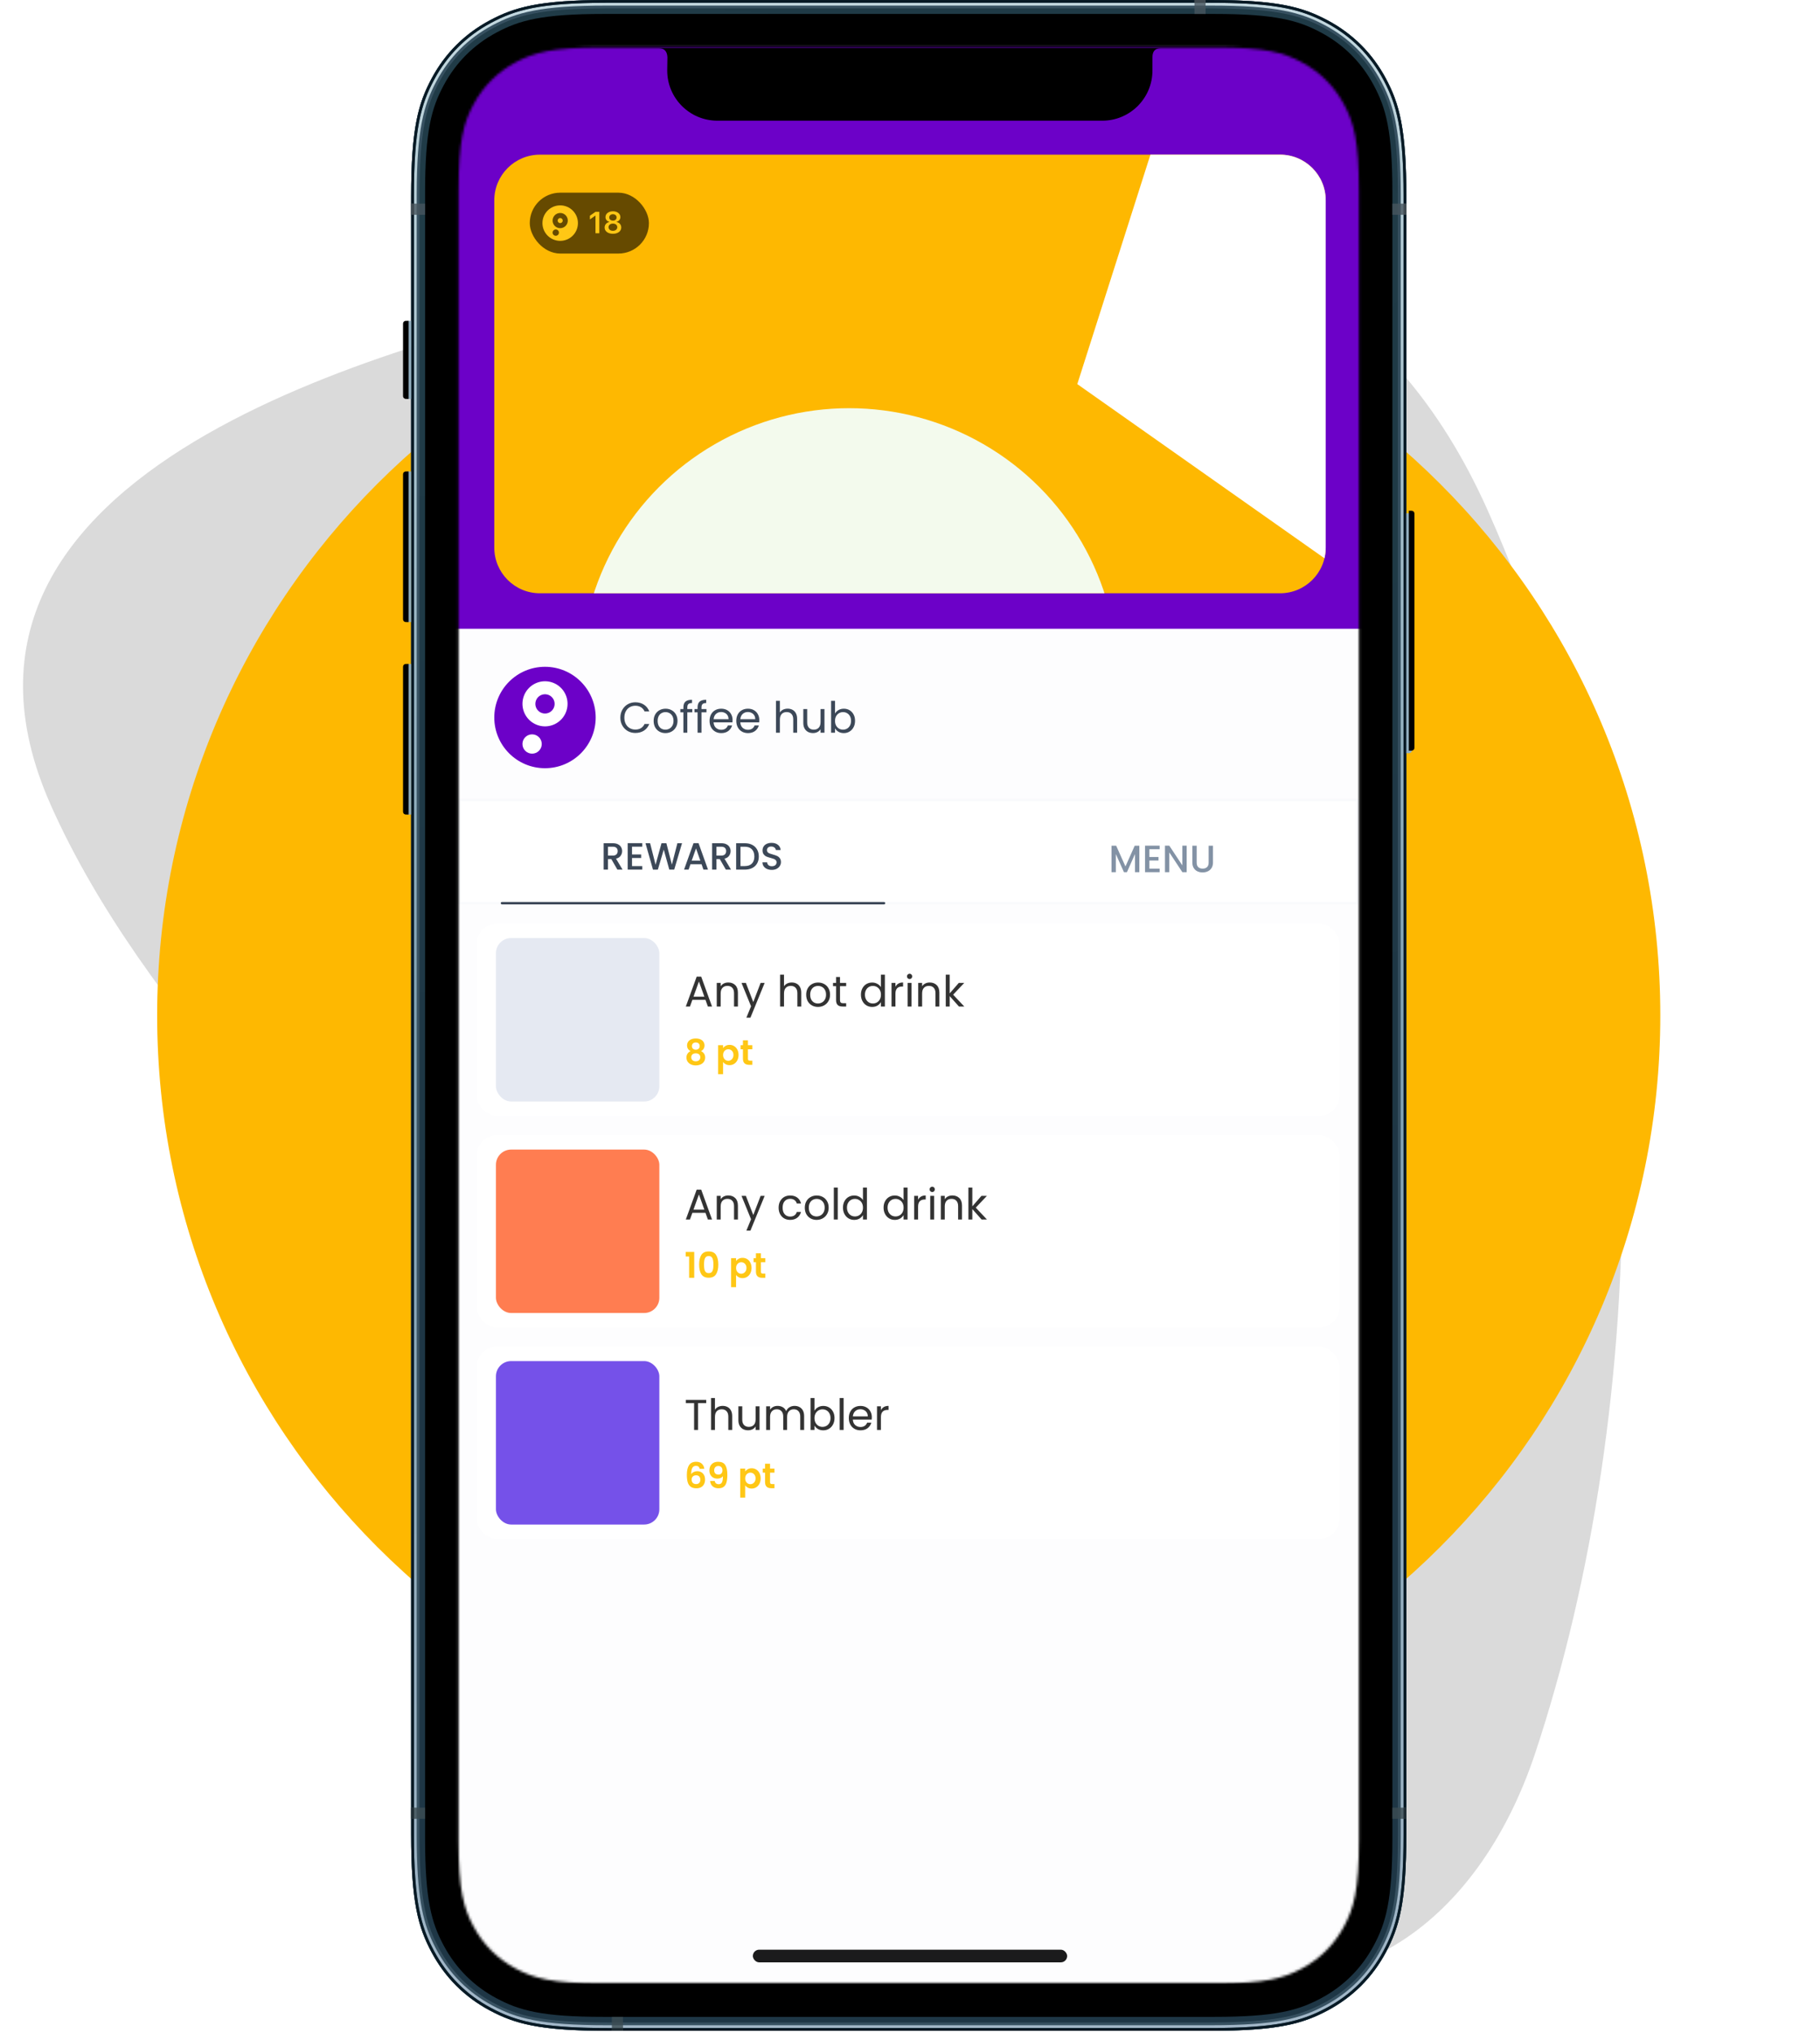 <svg width="718" height="802" viewBox="0 0 718 802" fill="none" xmlns="http://www.w3.org/2000/svg">
<g clip-path="url(#clip0)">
<path fill-rule="evenodd" clip-rule="evenodd" d="M582.947 736.624C592.376 723.671 600.028 708.376 605.637 691.498C650.456 556.649 658.468 360.853 586.729 200.913C511.357 32.877 331.568 92.576 232.236 117.609C159.927 135.822 -39.621 183.535 20.072 317.626C56.4 399.213 135.982 474.254 195.739 538.774C267.213 615.955 343.482 689.077 425.81 749.783C492.768 799.153 549.225 782.919 582.947 736.624Z" fill="#DADADA"/>
<path d="M358.5 697C522.252 697 655 564.252 655 400.5C655 236.748 522.252 104 358.5 104C194.748 104 62 236.748 62 400.5C62 564.252 194.748 697 358.5 697Z" fill="#FEB801"/>
<path d="M239.757 0H477.243C504.211 0 513.991 2.808 523.85 8.08C533.71 13.354 541.447 21.091 546.72 30.95C551.993 40.81 554.8 50.59 554.8 77.558V723.442C554.8 750.411 551.993 760.19 546.72 770.05C541.447 779.909 533.71 787.646 523.85 792.92C513.99 798.192 504.211 801 477.243 801H239.757C212.789 801 203.009 798.192 193.15 792.92C183.29 787.646 175.553 779.909 170.28 770.05C165.007 760.19 162.2 750.41 162.2 723.442V77.558C162.2 50.589 165.007 40.81 170.28 30.95C175.553 21.091 183.29 13.354 193.15 8.08C203.01 2.809 212.789 0 239.757 0Z" fill="url(#paint0_radial)"/>
<path fill-rule="evenodd" clip-rule="evenodd" d="M478.033 1.65C503.937 1.704 513.474 4.403 523.072 9.536C532.639 14.652 540.148 22.161 545.265 31.729C545.472 32.116 545.675 32.504 545.875 32.893L546.171 33.477C550.764 42.64 553.151 52.647 553.151 77.557V723.442C553.151 748.354 550.764 758.36 546.171 767.523L545.875 768.107C545.675 768.496 545.472 768.884 545.265 769.271C540.148 778.839 532.639 786.348 523.072 791.464C513.377 796.649 503.744 799.35 477.243 799.35H239.757C213.256 799.35 203.623 796.649 193.928 791.464C184.361 786.348 176.852 778.839 171.735 769.271C171.528 768.884 171.325 768.496 171.125 768.107L170.829 767.523C166.236 758.36 163.849 748.353 163.849 723.443V77.557C163.849 52.645 166.236 42.639 170.829 33.476L171.125 32.892C171.325 32.503 171.528 32.115 171.735 31.728C176.852 22.16 184.361 14.651 193.928 9.535C203.524 4.403 213.058 1.705 238.953 1.65H478.033Z" stroke="#375161" stroke-width="3.3"/>
<path fill-rule="evenodd" clip-rule="evenodd" d="M477.553 1.65C503.876 1.65 513.429 4.372 523.053 9.52C532.637 14.644 540.157 22.165 545.282 31.747L545.434 32.033L545.734 32.605C545.982 33.082 546.224 33.56 546.459 34.041L546.739 34.62C550.895 43.33 553.101 53.305 553.15 76.458V724.537C553.096 750.266 550.378 759.724 545.282 769.253C540.157 778.835 532.637 786.356 523.054 791.481C513.429 796.628 503.876 799.35 477.554 799.35H239.446C213.123 799.35 203.57 796.628 193.946 791.48C184.362 786.356 176.842 778.835 171.717 769.253L171.565 768.967L171.265 768.395C171.017 767.918 170.775 767.44 170.54 766.959L170.26 766.38C166.104 757.67 163.898 747.695 163.849 724.542V76.463C163.903 50.734 166.621 41.276 171.717 31.747C176.842 22.165 184.362 14.644 193.945 9.519C203.57 4.372 213.123 1.65 239.445 1.65H477.553Z" stroke="url(#paint1_linear)" stroke-width="1.1"/>
<path fill-rule="evenodd" clip-rule="evenodd" d="M477.243 0.55C499.766 0.55 510.235 2.506 518.82 6.24L519.43 6.51C520.84 7.147 522.228 7.833 523.59 8.566C533.353 13.786 541.014 21.448 546.235 31.21C551.478 41.014 554.251 50.745 554.251 77.558V723.442C554.251 750.255 551.478 759.986 546.235 769.79C541.014 779.552 533.353 787.213 523.591 792.434C522.229 793.167 520.841 793.853 519.431 794.49L518.82 794.76C510.235 798.494 499.766 800.45 477.243 800.45H239.757C217.234 800.45 206.765 798.494 198.18 794.76L197.57 794.49C196.16 793.853 194.773 793.167 193.41 792.434C183.647 787.214 175.986 779.552 170.765 769.79C165.522 759.986 162.749 750.255 162.749 723.442V77.558C162.749 50.745 165.522 41.014 170.765 31.21C175.986 21.448 183.647 13.787 193.409 8.566C203.115 3.376 212.75 0.606 238.953 0.55H477.243Z" stroke="#081A25" stroke-width="1.1"/>
<path d="M238.205 5.501H478.795C503.312 5.501 512.202 8.054 521.165 12.848C530.128 17.641 537.162 24.675 541.955 33.638C546.749 42.601 549.302 51.491 549.302 76.008V724.992C549.302 749.509 546.749 758.399 541.956 767.362C537.162 776.325 530.128 783.359 521.166 788.152C512.202 792.946 503.312 795.499 478.796 795.499H238.204C213.687 795.499 204.797 792.946 195.834 788.152C186.871 783.359 179.837 776.325 175.044 767.362C170.25 758.399 167.697 749.509 167.697 724.992V76.008C167.697 51.491 170.25 42.601 175.043 33.638C179.837 24.675 186.871 17.641 195.833 12.848C204.799 8.054 213.689 5.5 238.205 5.5V5.501Z" fill="black"/>
<path opacity="0.8" fill-rule="evenodd" clip-rule="evenodd" d="M162.2 712.978H167.698V717.379H162.2V712.978Z" fill="#3D4C53"/>
<path fill-rule="evenodd" clip-rule="evenodd" d="M162.2 712.978H163.3V717.379H162.2V712.978Z" fill="#202D34"/>
<path opacity="0.8" fill-rule="evenodd" clip-rule="evenodd" d="M241.38 801V795.499H245.778V801H241.38Z" fill="#3D4C53"/>
<path fill-rule="evenodd" clip-rule="evenodd" d="M241.38 801V799.9H245.78V801H241.38Z" fill="#202D34"/>
<path opacity="0.8" fill-rule="evenodd" clip-rule="evenodd" d="M162.2 80.32H167.698V84.721H162.2V80.32ZM549.301 80.32H554.801V84.721H549.301V80.32Z" fill="#47555E"/>
<path fill-rule="evenodd" clip-rule="evenodd" d="M553.701 80.32H554.801V84.721H553.701V80.32Z" fill="#414B52"/>
<path fill-rule="evenodd" clip-rule="evenodd" d="M162.2 80.32H163.3V84.721H162.2V80.32Z" fill="#414B52"/>
<path opacity="0.8" fill-rule="evenodd" clip-rule="evenodd" d="M471.222 5.501V0H475.62V5.501H471.222Z" fill="#47555E"/>
<path fill-rule="evenodd" clip-rule="evenodd" d="M471.221 1.1V7.62939e-06L475.621 7.62939e-06V1.1L471.221 1.1Z" fill="#414B52"/>
<path opacity="0.8" fill-rule="evenodd" clip-rule="evenodd" d="M554.801 712.978H549.302V717.379H554.801V712.978Z" fill="#3D4C53"/>
<path fill-rule="evenodd" clip-rule="evenodd" d="M554.801 712.978H553.701V717.379H554.801V712.978Z" fill="#202D34"/>
<path d="M555.9 202.451H554.8V297.075H555.9C556.192 297.075 556.472 296.959 556.678 296.753C556.884 296.547 557 296.267 557 295.975V203.551C557 203.259 556.884 202.979 556.678 202.773C556.472 202.567 556.192 202.451 555.9 202.451Z" fill="#91ADBE"/>
<g filter="url(#filter0_iiii)">
<path d="M555.9 202.451H554.8V297.075H555.9C556.192 297.075 556.472 296.959 556.678 296.753C556.884 296.547 557 296.267 557 295.975V203.551C557 203.259 556.884 202.979 556.678 202.773C556.472 202.567 556.192 202.451 555.9 202.451Z" fill="black"/>
</g>
<path d="M161.1 185.947H162.2V245.362H161.1C160.808 245.362 160.528 245.246 160.322 245.04C160.116 244.834 160 244.554 160 244.262V187.047C160 186.755 160.116 186.475 160.322 186.269C160.528 186.063 160.808 185.947 161.1 185.947Z" fill="#91ADBE"/>
<g filter="url(#filter1_iiiiii)">
<path d="M161.1 185.947H162.2V245.362H161.1C160.808 245.362 160.528 245.246 160.322 245.04C160.116 244.834 160 244.554 160 244.262V187.047C160 186.755 160.116 186.475 160.322 186.269C160.528 186.063 160.808 185.947 161.1 185.947Z" fill="black"/>
</g>
<path d="M161.1 126.532H162.2V157.34H161.1C160.956 157.34 160.813 157.312 160.679 157.256C160.546 157.201 160.424 157.12 160.322 157.018C160.22 156.916 160.139 156.794 160.084 156.661C160.028 156.527 160 156.384 160 156.24V127.632C160 127.34 160.116 127.06 160.322 126.854C160.528 126.648 160.808 126.532 161.1 126.532V126.532Z" fill="#91ADBE"/>
<g filter="url(#filter2_iiiiii)">
<path d="M161.1 126.532H162.2V157.34H161.1C160.956 157.34 160.813 157.312 160.679 157.256C160.546 157.201 160.424 157.12 160.322 157.018C160.22 156.916 160.139 156.794 160.084 156.661C160.028 156.527 160 156.384 160 156.24V127.632C160 127.34 160.116 127.06 160.322 126.854C160.528 126.648 160.808 126.532 161.1 126.532V126.532Z" fill="black"/>
</g>
<path d="M161.1 261.866H162.2V321.281H161.1C160.808 321.281 160.528 321.165 160.322 320.959C160.116 320.753 160 320.473 160 320.181V262.966C160 262.674 160.116 262.394 160.322 262.188C160.528 261.982 160.808 261.866 161.1 261.866Z" fill="#91ADBE"/>
<g filter="url(#filter3_iiiiii)">
<path d="M161.1 261.866H162.2V321.281H161.1C160.808 321.281 160.528 321.165 160.322 320.959C160.116 320.753 160 320.473 160 320.181V262.966C160 262.674 160.116 262.394 160.322 262.188C160.528 261.982 160.808 261.866 161.1 261.866Z" fill="black"/>
</g>
<mask id="mask0" mask-type="alpha" maskUnits="userSpaceOnUse" x="180" y="18" width="357" height="765">
<path d="M237.3 18.705H479.7C499.313 18.705 506.426 20.747 513.596 24.582C520.766 28.417 526.394 34.044 530.229 41.214C534.063 48.384 536.106 55.497 536.106 75.11V725.89C536.106 745.504 534.063 752.616 530.229 759.786C526.394 766.956 520.767 772.584 513.596 776.419C506.426 780.253 499.313 782.296 479.7 782.296H237.3C217.687 782.296 210.575 780.253 203.404 776.419C196.234 772.584 190.607 766.957 186.772 759.786C182.937 752.616 180.895 745.505 180.895 725.89V75.11C180.895 55.497 182.937 48.385 186.772 41.215C190.607 34.045 196.234 28.418 203.404 24.583C210.575 20.747 217.687 18.705 237.3 18.705Z" fill="white"/>
</mask>
<g mask="url(#mask0)">
<path d="M237.3 18.705H479.7C499.313 18.705 506.426 20.747 513.596 24.582C520.766 28.417 526.394 34.044 530.229 41.214C534.063 48.384 536.106 55.497 536.106 75.11V725.89C536.106 745.504 534.063 752.616 530.229 759.786C526.394 766.956 520.767 772.584 513.596 776.419C506.426 780.253 499.313 782.296 479.7 782.296H237.3C217.687 782.296 210.575 780.253 203.404 776.419C196.234 772.584 190.607 766.957 186.772 759.786C182.937 752.616 180.895 745.505 180.895 725.89V75.11C180.895 55.497 182.937 48.385 186.772 41.215C190.607 34.045 196.234 28.418 203.404 24.583C210.575 20.747 217.687 18.705 237.3 18.705Z" fill="white"/>
<path fill-rule="evenodd" clip-rule="evenodd" d="M540.75 64.463V735.611C540.75 761.491 519.783 782.468 493.915 782.468H224.083C198.215 782.468 177.246 761.49 177.246 735.611V64.463C177.246 38.585 198.216 17.605 224.083 17.605H493.915C519.783 17.605 540.75 38.585 540.75 64.463" fill="#FDFDFE"/>
<rect x="177" y="18" width="363" height="230" fill="#6C01C8"/>
<rect x="180.98" y="315.5" width="354.519" height="40.714" fill="white" stroke="#F9FAFC"/>
<path d="M243.563 343L241.163 338.83H239.858V343H238.148V332.575H241.748C242.548 332.575 243.223 332.715 243.773 332.995C244.333 333.275 244.748 333.65 245.018 334.12C245.298 334.59 245.438 335.115 245.438 335.695C245.438 336.375 245.238 336.995 244.838 337.555C244.448 338.105 243.843 338.48 243.023 338.68L245.603 343H243.563ZM239.858 337.465H241.748C242.388 337.465 242.868 337.305 243.188 336.985C243.518 336.665 243.683 336.235 243.683 335.695C243.683 335.155 243.523 334.735 243.203 334.435C242.883 334.125 242.398 333.97 241.748 333.97H239.858V337.465ZM249.336 333.955V337.015H252.936V338.41H249.336V341.605H253.386V343H247.626V332.56H253.386V333.955H249.336ZM269.067 332.575L265.977 343H264.042L261.852 335.11L259.527 343L257.607 343.015L254.652 332.575H256.467L258.627 341.065L260.967 332.575H262.887L265.062 341.02L267.237 332.575H269.067ZM276.763 340.87H272.398L271.648 343H269.863L273.598 332.56H275.578L279.313 343H277.513L276.763 340.87ZM276.283 339.475L274.588 334.63L272.878 339.475H276.283ZM286.352 343L283.952 338.83H282.647V343H280.937V332.575H284.537C285.337 332.575 286.012 332.715 286.562 332.995C287.122 333.275 287.537 333.65 287.807 334.12C288.087 334.59 288.227 335.115 288.227 335.695C288.227 336.375 288.027 336.995 287.627 337.555C287.237 338.105 286.632 338.48 285.812 338.68L288.392 343H286.352ZM282.647 337.465H284.537C285.177 337.465 285.657 337.305 285.977 336.985C286.307 336.665 286.472 336.235 286.472 335.695C286.472 335.155 286.312 334.735 285.992 334.435C285.672 334.125 285.187 333.97 284.537 333.97H282.647V337.465ZM293.819 332.575C294.929 332.575 295.899 332.79 296.729 333.22C297.569 333.64 298.214 334.25 298.664 335.05C299.124 335.84 299.354 336.765 299.354 337.825C299.354 338.885 299.124 339.805 298.664 340.585C298.214 341.365 297.569 341.965 296.729 342.385C295.899 342.795 294.929 343 293.819 343H290.414V332.575H293.819ZM293.819 341.605C295.039 341.605 295.974 341.275 296.624 340.615C297.274 339.955 297.599 339.025 297.599 337.825C297.599 336.615 297.274 335.67 296.624 334.99C295.974 334.31 295.039 333.97 293.819 333.97H292.124V341.605H293.819ZM304.484 343.105C303.784 343.105 303.154 342.985 302.594 342.745C302.034 342.495 301.594 342.145 301.274 341.695C300.954 341.245 300.794 340.72 300.794 340.12H302.624C302.664 340.57 302.839 340.94 303.149 341.23C303.469 341.52 303.914 341.665 304.484 341.665C305.074 341.665 305.534 341.525 305.864 341.245C306.194 340.955 306.359 340.585 306.359 340.135C306.359 339.785 306.254 339.5 306.044 339.28C305.844 339.06 305.589 338.89 305.279 338.77C304.979 338.65 304.559 338.52 304.019 338.38C303.339 338.2 302.784 338.02 302.354 337.84C301.934 337.65 301.574 337.36 301.274 336.97C300.974 336.58 300.824 336.06 300.824 335.41C300.824 334.81 300.974 334.285 301.274 333.835C301.574 333.385 301.994 333.04 302.534 332.8C303.074 332.56 303.699 332.44 304.409 332.44C305.419 332.44 306.244 332.695 306.884 333.205C307.534 333.705 307.894 334.395 307.964 335.275H306.074C306.044 334.895 305.864 334.57 305.534 334.3C305.204 334.03 304.769 333.895 304.229 333.895C303.739 333.895 303.339 334.02 303.029 334.27C302.719 334.52 302.564 334.88 302.564 335.35C302.564 335.67 302.659 335.935 302.849 336.145C303.049 336.345 303.299 336.505 303.599 336.625C303.899 336.745 304.309 336.875 304.829 337.015C305.519 337.205 306.079 337.395 306.509 337.585C306.949 337.775 307.319 338.07 307.619 338.47C307.929 338.86 308.084 339.385 308.084 340.045C308.084 340.575 307.939 341.075 307.649 341.545C307.369 342.015 306.954 342.395 306.404 342.685C305.864 342.965 305.224 343.105 304.484 343.105Z" fill="#3C4858"/>
<path d="M449.475 333.575V344H447.765V336.86L444.585 344H443.4L440.205 336.86V344H438.495V333.575H440.34L444 341.75L447.645 333.575H449.475ZM453.432 334.955V338.015H457.032V339.41H453.432V342.605H457.482V344H451.722V333.56H457.482V334.955H453.432ZM468.153 344H466.443L461.298 336.215V344H459.588V333.56H461.298L466.443 341.33V333.56H468.153V344ZM472.094 333.575V340.22C472.094 341.01 472.299 341.605 472.709 342.005C473.129 342.405 473.709 342.605 474.449 342.605C475.199 342.605 475.779 342.405 476.189 342.005C476.609 341.605 476.819 341.01 476.819 340.22V333.575H478.529V340.19C478.529 341.04 478.344 341.76 477.974 342.35C477.604 342.94 477.109 343.38 476.489 343.67C475.869 343.96 475.184 344.105 474.434 344.105C473.684 344.105 472.999 343.96 472.379 343.67C471.769 343.38 471.284 342.94 470.924 342.35C470.564 341.76 470.384 341.04 470.384 340.19V333.575H472.094Z" fill="#8392A5"/>
<rect x="197.545" y="355.766" width="151.688" height="0.948" rx="0.474" fill="#3C4858"/>
<g clip-path="url(#clip1)">
<rect x="188.065" y="364.299" width="340.351" height="75.844" rx="8" fill="white"/>
<rect x="195.649" y="369.987" width="64.468" height="64.468" rx="6" fill="#E5E9F2"/>
<path d="M278.313 394.365H273.145L272.193 397H270.561L274.845 385.219H276.63L280.897 397H279.265L278.313 394.365ZM277.871 393.107L275.729 387.123L273.587 393.107H277.871ZM287.303 387.514C288.436 387.514 289.354 387.86 290.057 388.551C290.76 389.231 291.111 390.217 291.111 391.509V397H289.581V391.73C289.581 390.801 289.349 390.092 288.884 389.605C288.419 389.106 287.785 388.857 286.98 388.857C286.164 388.857 285.512 389.112 285.025 389.622C284.549 390.132 284.311 390.874 284.311 391.849V397H282.764V387.684H284.311V389.01C284.617 388.534 285.031 388.166 285.552 387.905C286.085 387.644 286.668 387.514 287.303 387.514ZM301.662 387.684L296.052 401.386H294.454L296.29 396.898L292.533 387.684H294.25L297.174 395.232L300.064 387.684H301.662ZM312.373 387.514C313.076 387.514 313.711 387.667 314.277 387.973C314.844 388.268 315.286 388.715 315.603 389.316C315.932 389.917 316.096 390.648 316.096 391.509V397H314.566V391.73C314.566 390.801 314.334 390.092 313.869 389.605C313.405 389.106 312.77 388.857 311.965 388.857C311.149 388.857 310.498 389.112 310.01 389.622C309.534 390.132 309.296 390.874 309.296 391.849V397H307.749V384.42H309.296V389.01C309.602 388.534 310.022 388.166 310.554 387.905C311.098 387.644 311.705 387.514 312.373 387.514ZM322.686 397.153C321.814 397.153 321.02 396.955 320.306 396.558C319.604 396.161 319.048 395.6 318.64 394.875C318.244 394.138 318.045 393.288 318.045 392.325C318.045 391.373 318.249 390.534 318.657 389.809C319.077 389.072 319.643 388.511 320.357 388.126C321.071 387.729 321.87 387.531 322.754 387.531C323.638 387.531 324.437 387.729 325.151 388.126C325.865 388.511 326.426 389.067 326.834 389.792C327.254 390.517 327.463 391.362 327.463 392.325C327.463 393.288 327.248 394.138 326.817 394.875C326.398 395.6 325.826 396.161 325.1 396.558C324.375 396.955 323.57 397.153 322.686 397.153ZM322.686 395.793C323.242 395.793 323.763 395.663 324.25 395.402C324.738 395.141 325.129 394.75 325.423 394.229C325.729 393.708 325.882 393.073 325.882 392.325C325.882 391.577 325.735 390.942 325.44 390.421C325.146 389.9 324.76 389.514 324.284 389.265C323.808 389.004 323.293 388.874 322.737 388.874C322.171 388.874 321.649 389.004 321.173 389.265C320.709 389.514 320.335 389.9 320.051 390.421C319.768 390.942 319.626 391.577 319.626 392.325C319.626 393.084 319.762 393.725 320.034 394.246C320.318 394.767 320.692 395.158 321.156 395.419C321.621 395.668 322.131 395.793 322.686 395.793ZM331.384 388.959V394.45C331.384 394.903 331.481 395.226 331.673 395.419C331.866 395.6 332.2 395.691 332.676 395.691H333.815V397H332.421C331.56 397 330.914 396.802 330.483 396.405C330.053 396.008 329.837 395.357 329.837 394.45V388.959H328.63V387.684H329.837V385.338H331.384V387.684H333.815V388.959H331.384ZM339.644 392.308C339.644 391.356 339.837 390.523 340.222 389.809C340.607 389.084 341.134 388.523 341.803 388.126C342.483 387.729 343.242 387.531 344.081 387.531C344.806 387.531 345.481 387.701 346.104 388.041C346.727 388.37 347.203 388.806 347.532 389.35V384.42H349.096V397H347.532V395.249C347.226 395.804 346.773 396.263 346.172 396.626C345.571 396.977 344.869 397.153 344.064 397.153C343.237 397.153 342.483 396.949 341.803 396.541C341.134 396.133 340.607 395.561 340.222 394.824C339.837 394.087 339.644 393.249 339.644 392.308ZM347.532 392.325C347.532 391.622 347.39 391.01 347.107 390.489C346.824 389.968 346.438 389.571 345.951 389.299C345.475 389.016 344.948 388.874 344.37 388.874C343.792 388.874 343.265 389.01 342.789 389.282C342.313 389.554 341.933 389.951 341.65 390.472C341.367 390.993 341.225 391.605 341.225 392.308C341.225 393.022 341.367 393.645 341.65 394.178C341.933 394.699 342.313 395.102 342.789 395.385C343.265 395.657 343.792 395.793 344.37 395.793C344.948 395.793 345.475 395.657 345.951 395.385C346.438 395.102 346.824 394.699 347.107 394.178C347.39 393.645 347.532 393.028 347.532 392.325ZM353.257 389.197C353.529 388.664 353.915 388.251 354.413 387.956C354.923 387.661 355.541 387.514 356.266 387.514V389.112H355.858C354.124 389.112 353.257 390.053 353.257 391.934V397H351.71V387.684H353.257V389.197ZM358.851 386.171C358.556 386.171 358.307 386.069 358.103 385.865C357.899 385.661 357.797 385.412 357.797 385.117C357.797 384.822 357.899 384.573 358.103 384.369C358.307 384.165 358.556 384.063 358.851 384.063C359.134 384.063 359.372 384.165 359.565 384.369C359.769 384.573 359.871 384.822 359.871 385.117C359.871 385.412 359.769 385.661 359.565 385.865C359.372 386.069 359.134 386.171 358.851 386.171ZM359.599 387.684V397H358.052V387.684H359.599ZM366.775 387.514C367.908 387.514 368.826 387.86 369.529 388.551C370.231 389.231 370.583 390.217 370.583 391.509V397H369.053V391.73C369.053 390.801 368.82 390.092 368.356 389.605C367.891 389.106 367.256 388.857 366.452 388.857C365.636 388.857 364.984 389.112 364.497 389.622C364.021 390.132 363.783 390.874 363.783 391.849V397H362.236V387.684H363.783V389.01C364.089 388.534 364.502 388.166 365.024 387.905C365.556 387.644 366.14 387.514 366.775 387.514ZM378.312 397L374.657 392.886V397H373.11V384.42H374.657V391.815L378.244 387.684H380.403L376.017 392.325L380.42 397H378.312Z" fill="#333333"/>
<path d="M272.45 414.596C271.517 414.111 271.05 413.359 271.05 412.342C271.05 411.838 271.176 411.381 271.428 410.97C271.689 410.55 272.077 410.219 272.59 409.976C273.113 409.724 273.747 409.598 274.494 409.598C275.241 409.598 275.871 409.724 276.384 409.976C276.907 410.219 277.294 410.55 277.546 410.97C277.807 411.381 277.938 411.838 277.938 412.342C277.938 412.855 277.812 413.308 277.56 413.7C277.308 414.083 276.972 414.381 276.552 414.596C277.065 414.82 277.467 415.147 277.756 415.576C278.045 416.005 278.19 416.514 278.19 417.102C278.19 417.737 278.027 418.292 277.7 418.768C277.383 419.235 276.944 419.594 276.384 419.846C275.824 420.098 275.194 420.224 274.494 420.224C273.794 420.224 273.164 420.098 272.604 419.846C272.053 419.594 271.615 419.235 271.288 418.768C270.971 418.292 270.812 417.737 270.812 417.102C270.812 416.514 270.957 416.005 271.246 415.576C271.535 415.137 271.937 414.811 272.45 414.596ZM276.034 412.622C276.034 412.165 275.894 411.81 275.614 411.558C275.343 411.306 274.97 411.18 274.494 411.18C274.027 411.18 273.654 411.306 273.374 411.558C273.103 411.81 272.968 412.169 272.968 412.636C272.968 413.056 273.108 413.392 273.388 413.644C273.677 413.896 274.046 414.022 274.494 414.022C274.942 414.022 275.311 413.896 275.6 413.644C275.889 413.383 276.034 413.042 276.034 412.622ZM274.494 415.45C273.962 415.45 273.528 415.585 273.192 415.856C272.865 416.127 272.702 416.514 272.702 417.018C272.702 417.485 272.861 417.867 273.178 418.166C273.505 418.455 273.943 418.6 274.494 418.6C275.045 418.6 275.479 418.451 275.796 418.152C276.113 417.853 276.272 417.475 276.272 417.018C276.272 416.523 276.109 416.141 275.782 415.87C275.455 415.59 275.026 415.45 274.494 415.45ZM285.258 413.364C285.51 413.009 285.855 412.715 286.294 412.482C286.742 412.239 287.251 412.118 287.82 412.118C288.483 412.118 289.08 412.281 289.612 412.608C290.153 412.935 290.578 413.401 290.886 414.008C291.203 414.605 291.362 415.301 291.362 416.094C291.362 416.887 291.203 417.592 290.886 418.208C290.578 418.815 290.153 419.286 289.612 419.622C289.08 419.958 288.483 420.126 287.82 420.126C287.251 420.126 286.747 420.009 286.308 419.776C285.879 419.543 285.529 419.249 285.258 418.894V423.696H283.298V412.244H285.258V413.364ZM289.36 416.094C289.36 415.627 289.262 415.226 289.066 414.89C288.879 414.545 288.627 414.283 288.31 414.106C288.002 413.929 287.666 413.84 287.302 413.84C286.947 413.84 286.611 413.933 286.294 414.12C285.986 414.297 285.734 414.559 285.538 414.904C285.351 415.249 285.258 415.655 285.258 416.122C285.258 416.589 285.351 416.995 285.538 417.34C285.734 417.685 285.986 417.951 286.294 418.138C286.611 418.315 286.947 418.404 287.302 418.404C287.666 418.404 288.002 418.311 288.31 418.124C288.627 417.937 288.879 417.671 289.066 417.326C289.262 416.981 289.36 416.57 289.36 416.094ZM295.068 413.854V417.606C295.068 417.867 295.129 418.059 295.25 418.18C295.381 418.292 295.596 418.348 295.894 418.348H296.804V420H295.572C293.92 420 293.094 419.197 293.094 417.592V413.854H292.17V412.244H293.094V410.326H295.068V412.244H296.804V413.854H295.068Z" fill="#FFC715"/>
</g>
<g clip-path="url(#clip2)">
<rect x="188.065" y="447.727" width="340.351" height="75.844" rx="8" fill="white"/>
<rect x="195.649" y="453.416" width="64.468" height="64.468" rx="6" fill="#FF7D51"/>
<path d="M278.313 478.365H273.145L272.193 481H270.561L274.845 469.219H276.63L280.897 481H279.265L278.313 478.365ZM277.871 477.107L275.729 471.123L273.587 477.107H277.871ZM287.303 471.514C288.436 471.514 289.354 471.86 290.057 472.551C290.76 473.231 291.111 474.217 291.111 475.509V481H289.581V475.73C289.581 474.801 289.349 474.092 288.884 473.605C288.419 473.106 287.785 472.857 286.98 472.857C286.164 472.857 285.512 473.112 285.025 473.622C284.549 474.132 284.311 474.874 284.311 475.849V481H282.764V471.684H284.311V473.01C284.617 472.534 285.031 472.166 285.552 471.905C286.085 471.644 286.668 471.514 287.303 471.514ZM301.662 471.684L296.052 485.386H294.454L296.29 480.898L292.533 471.684H294.25L297.174 479.232L300.064 471.684H301.662ZM307.171 476.325C307.171 475.362 307.364 474.523 307.749 473.809C308.135 473.084 308.667 472.523 309.347 472.126C310.039 471.729 310.826 471.531 311.71 471.531C312.855 471.531 313.796 471.809 314.532 472.364C315.28 472.919 315.773 473.69 316.011 474.676H314.345C314.187 474.109 313.875 473.662 313.41 473.333C312.957 473.004 312.39 472.84 311.71 472.84C310.826 472.84 310.112 473.146 309.568 473.758C309.024 474.359 308.752 475.214 308.752 476.325C308.752 477.447 309.024 478.314 309.568 478.926C310.112 479.538 310.826 479.844 311.71 479.844C312.39 479.844 312.957 479.685 313.41 479.368C313.864 479.051 314.175 478.597 314.345 478.008H316.011C315.762 478.96 315.263 479.725 314.515 480.303C313.767 480.87 312.832 481.153 311.71 481.153C310.826 481.153 310.039 480.955 309.347 480.558C308.667 480.161 308.135 479.6 307.749 478.875C307.364 478.15 307.171 477.3 307.171 476.325ZM322.139 481.153C321.266 481.153 320.473 480.955 319.759 480.558C319.056 480.161 318.501 479.6 318.093 478.875C317.696 478.138 317.498 477.288 317.498 476.325C317.498 475.373 317.702 474.534 318.11 473.809C318.529 473.072 319.096 472.511 319.81 472.126C320.524 471.729 321.323 471.531 322.207 471.531C323.091 471.531 323.89 471.729 324.604 472.126C325.318 472.511 325.879 473.067 326.287 473.792C326.706 474.517 326.916 475.362 326.916 476.325C326.916 477.288 326.7 478.138 326.27 478.875C325.85 479.6 325.278 480.161 324.553 480.558C323.827 480.955 323.023 481.153 322.139 481.153ZM322.139 479.793C322.694 479.793 323.215 479.663 323.703 479.402C324.19 479.141 324.581 478.75 324.876 478.229C325.182 477.708 325.335 477.073 325.335 476.325C325.335 475.577 325.187 474.942 324.893 474.421C324.598 473.9 324.213 473.514 323.737 473.265C323.261 473.004 322.745 472.874 322.19 472.874C321.623 472.874 321.102 473.004 320.626 473.265C320.161 473.514 319.787 473.9 319.504 474.421C319.22 474.942 319.079 475.577 319.079 476.325C319.079 477.084 319.215 477.725 319.487 478.246C319.77 478.767 320.144 479.158 320.609 479.419C321.073 479.668 321.583 479.793 322.139 479.793ZM330.497 468.42V481H328.95V468.42H330.497ZM332.555 476.308C332.555 475.356 332.748 474.523 333.133 473.809C333.519 473.084 334.046 472.523 334.714 472.126C335.394 471.729 336.154 471.531 336.992 471.531C337.718 471.531 338.392 471.701 339.015 472.041C339.639 472.37 340.115 472.806 340.443 473.35V468.42H342.007V481H340.443V479.249C340.137 479.804 339.684 480.263 339.083 480.626C338.483 480.977 337.78 481.153 336.975 481.153C336.148 481.153 335.394 480.949 334.714 480.541C334.046 480.133 333.519 479.561 333.133 478.824C332.748 478.087 332.555 477.249 332.555 476.308ZM340.443 476.325C340.443 475.622 340.302 475.01 340.018 474.489C339.735 473.968 339.35 473.571 338.862 473.299C338.386 473.016 337.859 472.874 337.281 472.874C336.703 472.874 336.176 473.01 335.7 473.282C335.224 473.554 334.845 473.951 334.561 474.472C334.278 474.993 334.136 475.605 334.136 476.308C334.136 477.022 334.278 477.645 334.561 478.178C334.845 478.699 335.224 479.102 335.7 479.385C336.176 479.657 336.703 479.793 337.281 479.793C337.859 479.793 338.386 479.657 338.862 479.385C339.35 479.102 339.735 478.699 340.018 478.178C340.302 477.645 340.443 477.028 340.443 476.325ZM348.576 476.308C348.576 475.356 348.768 474.523 349.154 473.809C349.539 473.084 350.066 472.523 350.735 472.126C351.415 471.729 352.174 471.531 353.013 471.531C353.738 471.531 354.412 471.701 355.036 472.041C355.659 472.37 356.135 472.806 356.464 473.35V468.42H358.028V481H356.464V479.249C356.158 479.804 355.704 480.263 355.104 480.626C354.503 480.977 353.8 481.153 352.996 481.153C352.168 481.153 351.415 480.949 350.735 480.541C350.066 480.133 349.539 479.561 349.154 478.824C348.768 478.087 348.576 477.249 348.576 476.308ZM356.464 476.325C356.464 475.622 356.322 475.01 356.039 474.489C355.755 473.968 355.37 473.571 354.883 473.299C354.407 473.016 353.88 472.874 353.302 472.874C352.724 472.874 352.197 473.01 351.721 473.282C351.245 473.554 350.865 473.951 350.582 474.472C350.298 474.993 350.157 475.605 350.157 476.308C350.157 477.022 350.298 477.645 350.582 478.178C350.865 478.699 351.245 479.102 351.721 479.385C352.197 479.657 352.724 479.793 353.302 479.793C353.88 479.793 354.407 479.657 354.883 479.385C355.37 479.102 355.755 478.699 356.039 478.178C356.322 477.645 356.464 477.028 356.464 476.325ZM362.189 473.197C362.461 472.664 362.846 472.251 363.345 471.956C363.855 471.661 364.473 471.514 365.198 471.514V473.112H364.79C363.056 473.112 362.189 474.053 362.189 475.934V481H360.642V471.684H362.189V473.197ZM367.783 470.171C367.488 470.171 367.239 470.069 367.035 469.865C366.831 469.661 366.729 469.412 366.729 469.117C366.729 468.822 366.831 468.573 367.035 468.369C367.239 468.165 367.488 468.063 367.783 468.063C368.066 468.063 368.304 468.165 368.497 468.369C368.701 468.573 368.803 468.822 368.803 469.117C368.803 469.412 368.701 469.661 368.497 469.865C368.304 470.069 368.066 470.171 367.783 470.171ZM368.531 471.684V481H366.984V471.684H368.531ZM375.706 471.514C376.84 471.514 377.758 471.86 378.46 472.551C379.163 473.231 379.514 474.217 379.514 475.509V481H377.984V475.73C377.984 474.801 377.752 474.092 377.287 473.605C376.823 473.106 376.188 472.857 375.383 472.857C374.567 472.857 373.916 473.112 373.428 473.622C372.952 474.132 372.714 474.874 372.714 475.849V481H371.167V471.684H372.714V473.01C373.02 472.534 373.434 472.166 373.955 471.905C374.488 471.644 375.072 471.514 375.706 471.514ZM387.243 481L383.588 476.886V481H382.041V468.42H383.588V475.815L387.175 471.684H389.334L384.948 476.325L389.351 481H387.243Z" fill="#333333"/>
<path d="M270.504 495.6V493.794H273.878V504H271.862V495.6H270.504ZM275.814 498.764C275.814 497.149 276.104 495.885 276.682 494.97C277.27 494.055 278.241 493.598 279.594 493.598C280.948 493.598 281.914 494.055 282.492 494.97C283.08 495.885 283.374 497.149 283.374 498.764C283.374 500.388 283.08 501.662 282.492 502.586C281.914 503.51 280.948 503.972 279.594 503.972C278.241 503.972 277.27 503.51 276.682 502.586C276.104 501.662 275.814 500.388 275.814 498.764ZM281.442 498.764C281.442 498.073 281.396 497.495 281.302 497.028C281.218 496.552 281.041 496.165 280.77 495.866C280.509 495.567 280.117 495.418 279.594 495.418C279.072 495.418 278.675 495.567 278.404 495.866C278.143 496.165 277.966 496.552 277.872 497.028C277.788 497.495 277.746 498.073 277.746 498.764C277.746 499.473 277.788 500.071 277.872 500.556C277.956 501.032 278.134 501.419 278.404 501.718C278.675 502.007 279.072 502.152 279.594 502.152C280.117 502.152 280.514 502.007 280.784 501.718C281.055 501.419 281.232 501.032 281.316 500.556C281.4 500.071 281.442 499.473 281.442 498.764ZM290.385 497.364C290.637 497.009 290.982 496.715 291.421 496.482C291.869 496.239 292.378 496.118 292.947 496.118C293.61 496.118 294.207 496.281 294.739 496.608C295.28 496.935 295.705 497.401 296.013 498.008C296.33 498.605 296.489 499.301 296.489 500.094C296.489 500.887 296.33 501.592 296.013 502.208C295.705 502.815 295.28 503.286 294.739 503.622C294.207 503.958 293.61 504.126 292.947 504.126C292.378 504.126 291.874 504.009 291.435 503.776C291.006 503.543 290.656 503.249 290.385 502.894V507.696H288.425V496.244H290.385V497.364ZM294.487 500.094C294.487 499.627 294.389 499.226 294.193 498.89C294.006 498.545 293.754 498.283 293.437 498.106C293.129 497.929 292.793 497.84 292.429 497.84C292.074 497.84 291.738 497.933 291.421 498.12C291.113 498.297 290.861 498.559 290.665 498.904C290.478 499.249 290.385 499.655 290.385 500.122C290.385 500.589 290.478 500.995 290.665 501.34C290.861 501.685 291.113 501.951 291.421 502.138C291.738 502.315 292.074 502.404 292.429 502.404C292.793 502.404 293.129 502.311 293.437 502.124C293.754 501.937 294.006 501.671 294.193 501.326C294.389 500.981 294.487 500.57 294.487 500.094ZM300.195 497.854V501.606C300.195 501.867 300.256 502.059 300.377 502.18C300.508 502.292 300.723 502.348 301.021 502.348H301.931V504H300.699C299.047 504 298.221 503.197 298.221 501.592V497.854H297.297V496.244H298.221V494.326H300.195V496.244H301.931V497.854H300.195Z" fill="#FFC715"/>
</g>
<g clip-path="url(#clip3)">
<rect x="188.065" y="531.156" width="340.351" height="75.844" rx="8" fill="white"/>
<rect x="195.649" y="536.844" width="64.468" height="64.468" rx="6" fill="#7551E9"/>
<path d="M278.602 552.151V553.409H275.372V564H273.825V553.409H270.578V552.151H278.602ZM285.13 554.514C285.833 554.514 286.468 554.667 287.034 554.973C287.601 555.268 288.043 555.715 288.36 556.316C288.689 556.917 288.853 557.648 288.853 558.509V564H287.323V558.73C287.323 557.801 287.091 557.092 286.626 556.605C286.162 556.106 285.527 555.857 284.722 555.857C283.906 555.857 283.255 556.112 282.767 556.622C282.291 557.132 282.053 557.874 282.053 558.849V564H280.506V551.42H282.053V556.01C282.359 555.534 282.779 555.166 283.311 554.905C283.855 554.644 284.462 554.514 285.13 554.514ZM299.642 554.684V564H298.095V562.623C297.801 563.099 297.387 563.473 296.854 563.745C296.333 564.006 295.755 564.136 295.12 564.136C294.395 564.136 293.743 563.989 293.165 563.694C292.587 563.388 292.128 562.935 291.788 562.334C291.46 561.733 291.295 561.002 291.295 560.141V554.684H292.825V559.937C292.825 560.855 293.058 561.563 293.522 562.062C293.987 562.549 294.622 562.793 295.426 562.793C296.254 562.793 296.905 562.538 297.381 562.028C297.857 561.518 298.095 560.776 298.095 559.801V554.684H299.642ZM313.457 554.514C314.183 554.514 314.829 554.667 315.395 554.973C315.962 555.268 316.41 555.715 316.738 556.316C317.067 556.917 317.231 557.648 317.231 558.509V564H315.701V558.73C315.701 557.801 315.469 557.092 315.004 556.605C314.551 556.106 313.933 555.857 313.151 555.857C312.347 555.857 311.706 556.118 311.23 556.639C310.754 557.149 310.516 557.891 310.516 558.866V564H308.986V558.73C308.986 557.801 308.754 557.092 308.289 556.605C307.836 556.106 307.218 555.857 306.436 555.857C305.632 555.857 304.991 556.118 304.515 556.639C304.039 557.149 303.801 557.891 303.801 558.866V564H302.254V554.684H303.801V556.027C304.107 555.54 304.515 555.166 305.025 554.905C305.547 554.644 306.119 554.514 306.742 554.514C307.524 554.514 308.216 554.69 308.816 555.041C309.417 555.392 309.865 555.908 310.159 556.588C310.42 555.931 310.851 555.421 311.451 555.058C312.052 554.695 312.721 554.514 313.457 554.514ZM321.316 556.418C321.633 555.863 322.098 555.409 322.71 555.058C323.322 554.707 324.019 554.531 324.801 554.531C325.64 554.531 326.393 554.729 327.062 555.126C327.731 555.523 328.258 556.084 328.643 556.809C329.028 557.523 329.221 558.356 329.221 559.308C329.221 560.249 329.028 561.087 328.643 561.824C328.258 562.561 327.725 563.133 327.045 563.541C326.376 563.949 325.628 564.153 324.801 564.153C323.996 564.153 323.288 563.977 322.676 563.626C322.075 563.275 321.622 562.827 321.316 562.283V564H319.769V551.42H321.316V556.418ZM327.64 559.308C327.64 558.605 327.498 557.993 327.215 557.472C326.932 556.951 326.546 556.554 326.059 556.282C325.583 556.01 325.056 555.874 324.478 555.874C323.911 555.874 323.384 556.016 322.897 556.299C322.421 556.571 322.036 556.973 321.741 557.506C321.458 558.027 321.316 558.634 321.316 559.325C321.316 560.028 321.458 560.645 321.741 561.178C322.036 561.699 322.421 562.102 322.897 562.385C323.384 562.657 323.911 562.793 324.478 562.793C325.056 562.793 325.583 562.657 326.059 562.385C326.546 562.102 326.932 561.699 327.215 561.178C327.498 560.645 327.64 560.022 327.64 559.308ZM332.804 551.42V564H331.257V551.42H332.804ZM343.941 558.985C343.941 559.28 343.924 559.591 343.89 559.92H336.444C336.501 560.838 336.812 561.558 337.379 562.079C337.957 562.589 338.654 562.844 339.47 562.844C340.139 562.844 340.694 562.691 341.136 562.385C341.589 562.068 341.907 561.648 342.088 561.127H343.754C343.505 562.022 343.006 562.753 342.258 563.32C341.51 563.875 340.581 564.153 339.47 564.153C338.586 564.153 337.793 563.955 337.09 563.558C336.399 563.161 335.855 562.6 335.458 561.875C335.061 561.138 334.863 560.288 334.863 559.325C334.863 558.362 335.056 557.517 335.441 556.792C335.826 556.067 336.365 555.511 337.056 555.126C337.759 554.729 338.563 554.531 339.47 554.531C340.354 554.531 341.136 554.724 341.816 555.109C342.496 555.494 343.017 556.027 343.38 556.707C343.754 557.376 343.941 558.135 343.941 558.985ZM342.343 558.662C342.343 558.073 342.213 557.568 341.952 557.149C341.691 556.718 341.334 556.395 340.881 556.18C340.439 555.953 339.946 555.84 339.402 555.84C338.62 555.84 337.951 556.089 337.396 556.588C336.852 557.087 336.54 557.778 336.461 558.662H342.343ZM347.53 556.197C347.802 555.664 348.187 555.251 348.686 554.956C349.196 554.661 349.813 554.514 350.539 554.514V556.112H350.131C348.397 556.112 347.53 557.053 347.53 558.934V564H345.983V554.684H347.53V556.197Z" fill="#333333"/>
<path d="M276.034 579.342C275.941 578.95 275.777 578.656 275.544 578.46C275.32 578.264 274.993 578.166 274.564 578.166C273.92 578.166 273.444 578.427 273.136 578.95C272.837 579.463 272.683 580.303 272.674 581.47C272.898 581.097 273.225 580.807 273.654 580.602C274.083 580.387 274.55 580.28 275.054 580.28C275.661 580.28 276.197 580.411 276.664 580.672C277.131 580.933 277.495 581.316 277.756 581.82C278.017 582.315 278.148 582.912 278.148 583.612C278.148 584.275 278.013 584.867 277.742 585.39C277.481 585.903 277.093 586.305 276.58 586.594C276.067 586.883 275.455 587.028 274.746 587.028C273.775 587.028 273.01 586.813 272.45 586.384C271.899 585.955 271.512 585.357 271.288 584.592C271.073 583.817 270.966 582.865 270.966 581.736C270.966 580.028 271.26 578.74 271.848 577.872C272.436 576.995 273.365 576.556 274.634 576.556C275.614 576.556 276.375 576.822 276.916 577.354C277.457 577.886 277.77 578.549 277.854 579.342H276.034ZM274.606 581.89C274.111 581.89 273.696 582.035 273.36 582.324C273.024 582.613 272.856 583.033 272.856 583.584C272.856 584.135 273.01 584.569 273.318 584.886C273.635 585.203 274.079 585.362 274.648 585.362C275.152 585.362 275.549 585.208 275.838 584.9C276.137 584.592 276.286 584.177 276.286 583.654C276.286 583.113 276.141 582.683 275.852 582.366C275.572 582.049 275.157 581.89 274.606 581.89ZM281.965 584.13C282.04 584.541 282.208 584.858 282.469 585.082C282.74 585.297 283.099 585.404 283.547 585.404C284.126 585.404 284.546 585.166 284.807 584.69C285.068 584.205 285.199 583.393 285.199 582.254C284.984 582.553 284.681 582.786 284.289 582.954C283.906 583.122 283.491 583.206 283.043 583.206C282.446 583.206 281.904 583.085 281.419 582.842C280.943 582.59 280.565 582.221 280.285 581.736C280.005 581.241 279.865 580.644 279.865 579.944C279.865 578.908 280.173 578.087 280.789 577.48C281.405 576.864 282.245 576.556 283.309 576.556C284.634 576.556 285.568 576.981 286.109 577.83C286.66 578.679 286.935 579.958 286.935 581.666C286.935 582.879 286.828 583.873 286.613 584.648C286.408 585.423 286.048 586.011 285.535 586.412C285.031 586.813 284.34 587.014 283.463 587.014C282.772 587.014 282.184 586.883 281.699 586.622C281.214 586.351 280.84 586.001 280.579 585.572C280.327 585.133 280.182 584.653 280.145 584.13H281.965ZM283.449 581.61C283.934 581.61 284.317 581.461 284.597 581.162C284.877 580.863 285.017 580.462 285.017 579.958C285.017 579.407 284.868 578.983 284.569 578.684C284.28 578.376 283.883 578.222 283.379 578.222C282.875 578.222 282.474 578.381 282.175 578.698C281.886 579.006 281.741 579.417 281.741 579.93C281.741 580.425 281.881 580.831 282.161 581.148C282.45 581.456 282.88 581.61 283.449 581.61ZM293.981 580.364C294.233 580.009 294.578 579.715 295.017 579.482C295.465 579.239 295.973 579.118 296.543 579.118C297.205 579.118 297.803 579.281 298.335 579.608C298.876 579.935 299.301 580.401 299.609 581.008C299.926 581.605 300.085 582.301 300.085 583.094C300.085 583.887 299.926 584.592 299.609 585.208C299.301 585.815 298.876 586.286 298.335 586.622C297.803 586.958 297.205 587.126 296.543 587.126C295.973 587.126 295.469 587.009 295.031 586.776C294.601 586.543 294.251 586.249 293.981 585.894V590.696H292.021V579.244H293.981V580.364ZM298.083 583.094C298.083 582.627 297.985 582.226 297.789 581.89C297.602 581.545 297.35 581.283 297.033 581.106C296.725 580.929 296.389 580.84 296.025 580.84C295.67 580.84 295.334 580.933 295.017 581.12C294.709 581.297 294.457 581.559 294.261 581.904C294.074 582.249 293.981 582.655 293.981 583.122C293.981 583.589 294.074 583.995 294.261 584.34C294.457 584.685 294.709 584.951 295.017 585.138C295.334 585.315 295.67 585.404 296.025 585.404C296.389 585.404 296.725 585.311 297.033 585.124C297.35 584.937 297.602 584.671 297.789 584.326C297.985 583.981 298.083 583.57 298.083 583.094ZM303.791 580.854V584.606C303.791 584.867 303.852 585.059 303.973 585.18C304.104 585.292 304.318 585.348 304.617 585.348H305.527V587H304.295C302.643 587 301.817 586.197 301.817 584.592V580.854H300.893V579.244H301.817V577.326H303.791V579.244H305.527V580.854H303.791Z" fill="#FFC715"/>
</g>
</g>
<g clip-path="url(#clip4)">
<path d="M195 79C195 69.059 203.059 61 213 61H505C514.941 61 523 69.059 523 79V216C523 225.941 514.941 234 505 234H213C203.059 234 195 225.941 195 216V79Z" fill="#FEB801"/>
<circle cx="335" cy="267" r="106" fill="#F3FAED"/>
<path d="M535 229L425 151.5L461.498 37L535 37L535 229Z" fill="white"/>
</g>
<path fill-rule="evenodd" clip-rule="evenodd" d="M260.001 19H457.951C455.745 19 454.645 20.192 454.651 22.576C454.649 23.496 454.648 25.242 454.647 27.811C454.645 38.745 445.781 47.607 434.847 47.607H283.02C272.085 47.607 263.22 38.742 263.22 27.807V27.724C263.231 25.169 263.258 23.452 263.3 22.576C263.187 20.246 262.087 19.054 260 19H260.001Z" fill="black"/>
<rect x="297" y="769" width="124" height="5" rx="2.5" fill="#1B1B1C"/>
<rect x="209" y="76" width="47" height="24" rx="12" fill="black" fill-opacity="0.601"/>
<path fill-rule="evenodd" clip-rule="evenodd" d="M221 95C217.134 95 214 91.866 214 88C214 84.134 217.134 81 221 81C224.866 81 228 84.134 228 88C228 91.866 224.866 95 221 95ZM221 90C222.656 89.998 223.998 88.656 224 87C224 85.343 222.657 84 221 84C219.343 84 218 85.343 218 87C218 88.657 219.343 90 221 90ZM221 86C221.552 86.001 221.999 86.448 222 87C222 87.552 221.552 88 221 88C220.448 88 220 87.552 220 87C220 86.448 220.448 86 221 86ZM219.25 93C219.94 93 220.5 92.44 220.5 91.75C220.5 91.06 219.94 90.5 219.25 90.5C218.56 90.5 218 91.06 218 91.75C218 92.44 218.56 93 219.25 93Z" fill="#FFC715"/>
<path d="M234.924 92H236.436V83.545H234.93L232.721 85.092V86.545L234.824 85.068H234.924V92ZM241.798 92.211C243.749 92.211 245.085 91.203 245.085 89.732C245.085 88.643 244.359 87.787 243.257 87.582V87.482C244.165 87.254 244.74 86.533 244.74 85.625C244.74 84.289 243.521 83.334 241.804 83.334C240.087 83.334 238.863 84.289 238.863 85.625C238.863 86.527 239.449 87.26 240.351 87.482V87.582C239.244 87.816 238.523 88.666 238.523 89.738C238.523 91.203 239.859 92.211 241.798 92.211ZM241.804 91.033C240.785 91.033 240.081 90.453 240.081 89.609C240.081 88.766 240.785 88.186 241.804 88.186C242.818 88.186 243.521 88.766 243.521 89.609C243.521 90.453 242.824 91.033 241.804 91.033ZM241.804 87.025C240.943 87.025 240.351 86.516 240.351 85.772C240.351 85.016 240.937 84.494 241.804 84.494C242.665 84.494 243.251 85.016 243.251 85.772C243.251 86.516 242.66 87.025 241.804 87.025Z" fill="#FFC715"/>
<rect x="204.615" y="268.769" width="20" height="30" fill="white"/>
<path fill-rule="evenodd" clip-rule="evenodd" d="M195 283C195 271.954 203.954 263 215 263C226.046 263 235 271.954 235 283C235 294.046 226.046 303 215 303C203.954 303 195 294.046 195 283ZM207.026 281.518C208.705 284.939 212.376 286.911 216.156 286.42C220.143 285.9 223.286 282.772 223.824 278.787C224.333 275.01 222.379 271.329 218.965 269.634C215.552 267.94 211.438 268.608 208.736 271.297C206.035 273.985 205.347 278.096 207.026 281.518ZM211.679 275.785C212.504 274.3 214.214 273.543 215.868 273.929C217.272 274.259 218.369 275.354 218.702 276.758C219.092 278.411 218.338 280.122 216.855 280.95C215.372 281.778 213.52 281.521 212.317 280.321C211.115 279.122 210.855 277.27 211.679 275.785ZM213.724 293.452C213.724 295.555 212.019 297.259 209.917 297.259C207.814 297.259 206.109 295.555 206.109 293.452C206.109 291.349 207.814 289.645 209.917 289.645C212.019 289.645 213.724 291.349 213.724 293.452Z" fill="#6C01C8"/>
<path d="M244.731 283.067C244.731 281.911 244.992 280.874 245.513 279.956C246.034 279.027 246.743 278.301 247.638 277.78C248.545 277.259 249.548 276.998 250.647 276.998C251.939 276.998 253.067 277.31 254.03 277.933C254.993 278.556 255.696 279.44 256.138 280.585H254.285C253.956 279.871 253.48 279.321 252.857 278.936C252.245 278.551 251.508 278.358 250.647 278.358C249.82 278.358 249.077 278.551 248.42 278.936C247.763 279.321 247.247 279.871 246.873 280.585C246.499 281.288 246.312 282.115 246.312 283.067C246.312 284.008 246.499 284.835 246.873 285.549C247.247 286.252 247.763 286.796 248.42 287.181C249.077 287.566 249.82 287.759 250.647 287.759C251.508 287.759 252.245 287.572 252.857 287.198C253.48 286.813 253.956 286.263 254.285 285.549H256.138C255.696 286.682 254.993 287.561 254.03 288.184C253.067 288.796 251.939 289.102 250.647 289.102C249.548 289.102 248.545 288.847 247.638 288.337C246.743 287.816 246.034 287.096 245.513 286.178C244.992 285.26 244.731 284.223 244.731 283.067ZM262.504 289.153C261.631 289.153 260.838 288.955 260.124 288.558C259.421 288.161 258.866 287.6 258.458 286.875C258.061 286.138 257.863 285.288 257.863 284.325C257.863 283.373 258.067 282.534 258.475 281.809C258.894 281.072 259.461 280.511 260.175 280.126C260.889 279.729 261.688 279.531 262.572 279.531C263.456 279.531 264.255 279.729 264.969 280.126C265.683 280.511 266.244 281.067 266.652 281.792C267.071 282.517 267.281 283.362 267.281 284.325C267.281 285.288 267.066 286.138 266.635 286.875C266.216 287.6 265.643 288.161 264.918 288.558C264.193 288.955 263.388 289.153 262.504 289.153ZM262.504 287.793C263.059 287.793 263.581 287.663 264.068 287.402C264.555 287.141 264.946 286.75 265.241 286.229C265.547 285.708 265.7 285.073 265.7 284.325C265.7 283.577 265.553 282.942 265.258 282.421C264.963 281.9 264.578 281.514 264.102 281.265C263.626 281.004 263.11 280.874 262.555 280.874C261.988 280.874 261.467 281.004 260.991 281.265C260.526 281.514 260.152 281.9 259.869 282.421C259.586 282.942 259.444 283.577 259.444 284.325C259.444 285.084 259.58 285.725 259.852 286.246C260.135 286.767 260.509 287.158 260.974 287.419C261.439 287.668 261.949 287.793 262.504 287.793ZM273.106 280.959H271.151V289H269.604V280.959H268.397V279.684H269.604V279.021C269.604 277.978 269.87 277.219 270.403 276.743C270.947 276.256 271.814 276.012 273.004 276.012V277.304C272.324 277.304 271.842 277.44 271.559 277.712C271.287 277.973 271.151 278.409 271.151 279.021V279.684H273.106V280.959ZM278.701 280.959H276.746V289H275.199V280.959H273.992V279.684H275.199V279.021C275.199 277.978 275.465 277.219 275.998 276.743C276.542 276.256 277.409 276.012 278.599 276.012V277.304C277.919 277.304 277.437 277.44 277.154 277.712C276.882 277.973 276.746 278.409 276.746 279.021V279.684H278.701V280.959ZM289.004 283.985C289.004 284.28 288.987 284.591 288.953 284.92H281.507C281.564 285.838 281.876 286.558 282.442 287.079C283.02 287.589 283.717 287.844 284.533 287.844C285.202 287.844 285.757 287.691 286.199 287.385C286.653 287.068 286.97 286.648 287.151 286.127H288.817C288.568 287.022 288.069 287.753 287.321 288.32C286.573 288.875 285.644 289.153 284.533 289.153C283.649 289.153 282.856 288.955 282.153 288.558C281.462 288.161 280.918 287.6 280.521 286.875C280.125 286.138 279.926 285.288 279.926 284.325C279.926 283.362 280.119 282.517 280.504 281.792C280.89 281.067 281.428 280.511 282.119 280.126C282.822 279.729 283.627 279.531 284.533 279.531C285.417 279.531 286.199 279.724 286.879 280.109C287.559 280.494 288.081 281.027 288.443 281.707C288.817 282.376 289.004 283.135 289.004 283.985ZM287.406 283.662C287.406 283.073 287.276 282.568 287.015 282.149C286.755 281.718 286.398 281.395 285.944 281.18C285.502 280.953 285.009 280.84 284.465 280.84C283.683 280.84 283.015 281.089 282.459 281.588C281.915 282.087 281.604 282.778 281.524 283.662H287.406ZM299.546 283.985C299.546 284.28 299.529 284.591 299.495 284.92H292.049C292.106 285.838 292.418 286.558 292.984 287.079C293.562 287.589 294.259 287.844 295.075 287.844C295.744 287.844 296.299 287.691 296.741 287.385C297.195 287.068 297.512 286.648 297.693 286.127H299.359C299.11 287.022 298.611 287.753 297.863 288.32C297.115 288.875 296.186 289.153 295.075 289.153C294.191 289.153 293.398 288.955 292.695 288.558C292.004 288.161 291.46 287.6 291.063 286.875C290.667 286.138 290.468 285.288 290.468 284.325C290.468 283.362 290.661 282.517 291.046 281.792C291.432 281.067 291.97 280.511 292.661 280.126C293.364 279.729 294.169 279.531 295.075 279.531C295.959 279.531 296.741 279.724 297.421 280.109C298.101 280.494 298.623 281.027 298.985 281.707C299.359 282.376 299.546 283.135 299.546 283.985ZM297.948 283.662C297.948 283.073 297.818 282.568 297.557 282.149C297.297 281.718 296.94 281.395 296.486 281.18C296.044 280.953 295.551 280.84 295.007 280.84C294.225 280.84 293.557 281.089 293.001 281.588C292.457 282.087 292.146 282.778 292.066 283.662H297.948ZM310.745 279.514C311.447 279.514 312.082 279.667 312.649 279.973C313.215 280.268 313.657 280.715 313.975 281.316C314.303 281.917 314.468 282.648 314.468 283.509V289H312.938V283.73C312.938 282.801 312.705 282.092 312.241 281.605C311.776 281.106 311.141 280.857 310.337 280.857C309.521 280.857 308.869 281.112 308.382 281.622C307.906 282.132 307.668 282.874 307.668 283.849V289H306.121V276.42H307.668V281.01C307.974 280.534 308.393 280.166 308.926 279.905C309.47 279.644 310.076 279.514 310.745 279.514ZM325.257 279.684V289H323.71V287.623C323.415 288.099 323.001 288.473 322.469 288.745C321.947 289.006 321.369 289.136 320.735 289.136C320.009 289.136 319.358 288.989 318.78 288.694C318.202 288.388 317.743 287.935 317.403 287.334C317.074 286.733 316.91 286.002 316.91 285.141V279.684H318.44V284.937C318.44 285.855 318.672 286.563 319.137 287.062C319.601 287.549 320.236 287.793 321.041 287.793C321.868 287.793 322.52 287.538 322.996 287.028C323.472 286.518 323.71 285.776 323.71 284.801V279.684H325.257ZM329.416 281.418C329.733 280.863 330.198 280.409 330.81 280.058C331.422 279.707 332.119 279.531 332.901 279.531C333.739 279.531 334.493 279.729 335.162 280.126C335.83 280.523 336.357 281.084 336.743 281.809C337.128 282.523 337.321 283.356 337.321 284.308C337.321 285.249 337.128 286.087 336.743 286.824C336.357 287.561 335.825 288.133 335.145 288.541C334.476 288.949 333.728 289.153 332.901 289.153C332.096 289.153 331.388 288.977 330.776 288.626C330.175 288.275 329.722 287.827 329.416 287.283V289H327.869V276.42H329.416V281.418ZM335.74 284.308C335.74 283.605 335.598 282.993 335.315 282.472C335.031 281.951 334.646 281.554 334.159 281.282C333.683 281.01 333.156 280.874 332.578 280.874C332.011 280.874 331.484 281.016 330.997 281.299C330.521 281.571 330.135 281.973 329.841 282.506C329.557 283.027 329.416 283.634 329.416 284.325C329.416 285.028 329.557 285.645 329.841 286.178C330.135 286.699 330.521 287.102 330.997 287.385C331.484 287.657 332.011 287.793 332.578 287.793C333.156 287.793 333.683 287.657 334.159 287.385C334.646 287.102 335.031 286.699 335.315 286.178C335.598 285.645 335.74 285.022 335.74 284.308Z" fill="#3C4858"/>
</g>
<defs>
<filter id="filter0_iiii" x="554.8" y="201.451" width="3.2" height="96.624" filterUnits="userSpaceOnUse" color-interpolation-filters="sRGB">
<feFlood flood-opacity="0" result="BackgroundImageFix"/>
<feBlend mode="normal" in="SourceGraphic" in2="BackgroundImageFix" result="shape"/>
<feColorMatrix in="SourceAlpha" type="matrix" values="0 0 0 0 0 0 0 0 0 0 0 0 0 0 0 0 0 0 127 0" result="hardAlpha"/>
<feOffset dx="1"/>
<feGaussianBlur stdDeviation="2"/>
<feComposite in2="hardAlpha" operator="arithmetic" k2="-1" k3="1"/>
<feColorMatrix type="matrix" values="0 0 0 0 0.408 0 0 0 0 0.529 0 0 0 0 0.604 0 0 0 1 0"/>
<feBlend mode="normal" in2="shape" result="effect1_innerShadow"/>
<feColorMatrix in="SourceAlpha" type="matrix" values="0 0 0 0 0 0 0 0 0 0 0 0 0 0 0 0 0 0 127 0" result="hardAlpha"/>
<feOffset dy="-3"/>
<feGaussianBlur stdDeviation="0.5"/>
<feComposite in2="hardAlpha" operator="arithmetic" k2="-1" k3="1"/>
<feColorMatrix type="matrix" values="0 0 0 0 0.169 0 0 0 0 0.251 0 0 0 0 0.314 0 0 0 1 0"/>
<feBlend mode="normal" in2="effect1_innerShadow" result="effect2_innerShadow"/>
<feColorMatrix in="SourceAlpha" type="matrix" values="0 0 0 0 0 0 0 0 0 0 0 0 0 0 0 0 0 0 127 0" result="hardAlpha"/>
<feOffset dy="3"/>
<feGaussianBlur stdDeviation="0.5"/>
<feComposite in2="hardAlpha" operator="arithmetic" k2="-1" k3="1"/>
<feColorMatrix type="matrix" values="0 0 0 0 0.169 0 0 0 0 0.251 0 0 0 0 0.314 0 0 0 1 0"/>
<feBlend mode="normal" in2="effect2_innerShadow" result="effect3_innerShadow"/>
<feColorMatrix in="SourceAlpha" type="matrix" values="0 0 0 0 0 0 0 0 0 0 0 0 0 0 0 0 0 0 127 0" result="hardAlpha"/>
<feOffset dy="-1"/>
<feGaussianBlur stdDeviation="2"/>
<feComposite in2="hardAlpha" operator="arithmetic" k2="-1" k3="1"/>
<feColorMatrix type="matrix" values="0 0 0 0 0.298 0 0 0 0 0.365 0 0 0 0 0.396 0 0 0 1 0"/>
<feBlend mode="normal" in2="effect3_innerShadow" result="effect4_innerShadow"/>
</filter>
<filter id="filter1_iiiiii" x="159" y="183.947" width="3.2" height="63.415" filterUnits="userSpaceOnUse" color-interpolation-filters="sRGB">
<feFlood flood-opacity="0" result="BackgroundImageFix"/>
<feBlend mode="normal" in="SourceGraphic" in2="BackgroundImageFix" result="shape"/>
<feColorMatrix in="SourceAlpha" type="matrix" values="0 0 0 0 0 0 0 0 0 0 0 0 0 0 0 0 0 0 127 0" result="hardAlpha"/>
<feOffset dy="-3"/>
<feGaussianBlur stdDeviation="0.5"/>
<feComposite in2="hardAlpha" operator="arithmetic" k2="-1" k3="1"/>
<feColorMatrix type="matrix" values="0 0 0 0 0.169 0 0 0 0 0.251 0 0 0 0 0.314 0 0 0 1 0"/>
<feBlend mode="normal" in2="shape" result="effect1_innerShadow"/>
<feColorMatrix in="SourceAlpha" type="matrix" values="0 0 0 0 0 0 0 0 0 0 0 0 0 0 0 0 0 0 127 0" result="hardAlpha"/>
<feOffset dx="-1" dy="3"/>
<feGaussianBlur stdDeviation="0.5"/>
<feComposite in2="hardAlpha" operator="arithmetic" k2="-1" k3="1"/>
<feColorMatrix type="matrix" values="0 0 0 0 0.031 0 0 0 0 0.102 0 0 0 0 0.145 0 0 0 1 0"/>
<feBlend mode="normal" in2="effect1_innerShadow" result="effect2_innerShadow"/>
<feColorMatrix in="SourceAlpha" type="matrix" values="0 0 0 0 0 0 0 0 0 0 0 0 0 0 0 0 0 0 127 0" result="hardAlpha"/>
<feOffset dy="2"/>
<feGaussianBlur stdDeviation="2"/>
<feComposite in2="hardAlpha" operator="arithmetic" k2="-1" k3="1"/>
<feColorMatrix type="matrix" values="0 0 0 0 0.435 0 0 0 0 0.514 0 0 0 0 0.557 0 0 0 1 0"/>
<feBlend mode="normal" in2="effect2_innerShadow" result="effect3_innerShadow"/>
<feColorMatrix in="SourceAlpha" type="matrix" values="0 0 0 0 0 0 0 0 0 0 0 0 0 0 0 0 0 0 127 0" result="hardAlpha"/>
<feOffset dy="-2"/>
<feGaussianBlur stdDeviation="2"/>
<feComposite in2="hardAlpha" operator="arithmetic" k2="-1" k3="1"/>
<feColorMatrix type="matrix" values="0 0 0 0 0.435 0 0 0 0 0.514 0 0 0 0 0.557 0 0 0 1 0"/>
<feBlend mode="normal" in2="effect3_innerShadow" result="effect4_innerShadow"/>
<feColorMatrix in="SourceAlpha" type="matrix" values="0 0 0 0 0 0 0 0 0 0 0 0 0 0 0 0 0 0 127 0" result="hardAlpha"/>
<feOffset dy="-1"/>
<feGaussianBlur stdDeviation="2"/>
<feComposite in2="hardAlpha" operator="arithmetic" k2="-1" k3="1"/>
<feColorMatrix type="matrix" values="0 0 0 0 0.031 0 0 0 0 0.102 0 0 0 0 0.145 0 0 0 1 0"/>
<feBlend mode="normal" in2="effect4_innerShadow" result="effect5_innerShadow"/>
<feColorMatrix in="SourceAlpha" type="matrix" values="0 0 0 0 0 0 0 0 0 0 0 0 0 0 0 0 0 0 127 0" result="hardAlpha"/>
<feOffset dy="1"/>
<feGaussianBlur stdDeviation="2"/>
<feComposite in2="hardAlpha" operator="arithmetic" k2="-1" k3="1"/>
<feColorMatrix type="matrix" values="0 0 0 0 0.031 0 0 0 0 0.102 0 0 0 0 0.145 0 0 0 1 0"/>
<feBlend mode="normal" in2="effect5_innerShadow" result="effect6_innerShadow"/>
</filter>
<filter id="filter2_iiiiii" x="159" y="124.532" width="3.2" height="34.808" filterUnits="userSpaceOnUse" color-interpolation-filters="sRGB">
<feFlood flood-opacity="0" result="BackgroundImageFix"/>
<feBlend mode="normal" in="SourceGraphic" in2="BackgroundImageFix" result="shape"/>
<feColorMatrix in="SourceAlpha" type="matrix" values="0 0 0 0 0 0 0 0 0 0 0 0 0 0 0 0 0 0 127 0" result="hardAlpha"/>
<feOffset dy="-3"/>
<feGaussianBlur stdDeviation="0.5"/>
<feComposite in2="hardAlpha" operator="arithmetic" k2="-1" k3="1"/>
<feColorMatrix type="matrix" values="0 0 0 0 0.169 0 0 0 0 0.251 0 0 0 0 0.314 0 0 0 1 0"/>
<feBlend mode="normal" in2="shape" result="effect1_innerShadow"/>
<feColorMatrix in="SourceAlpha" type="matrix" values="0 0 0 0 0 0 0 0 0 0 0 0 0 0 0 0 0 0 127 0" result="hardAlpha"/>
<feOffset dx="-1" dy="3"/>
<feGaussianBlur stdDeviation="0.5"/>
<feComposite in2="hardAlpha" operator="arithmetic" k2="-1" k3="1"/>
<feColorMatrix type="matrix" values="0 0 0 0 0.031 0 0 0 0 0.102 0 0 0 0 0.145 0 0 0 1 0"/>
<feBlend mode="normal" in2="effect1_innerShadow" result="effect2_innerShadow"/>
<feColorMatrix in="SourceAlpha" type="matrix" values="0 0 0 0 0 0 0 0 0 0 0 0 0 0 0 0 0 0 127 0" result="hardAlpha"/>
<feOffset dy="2"/>
<feGaussianBlur stdDeviation="2"/>
<feComposite in2="hardAlpha" operator="arithmetic" k2="-1" k3="1"/>
<feColorMatrix type="matrix" values="0 0 0 0 0.435 0 0 0 0 0.514 0 0 0 0 0.557 0 0 0 1 0"/>
<feBlend mode="normal" in2="effect2_innerShadow" result="effect3_innerShadow"/>
<feColorMatrix in="SourceAlpha" type="matrix" values="0 0 0 0 0 0 0 0 0 0 0 0 0 0 0 0 0 0 127 0" result="hardAlpha"/>
<feOffset dy="-2"/>
<feGaussianBlur stdDeviation="2"/>
<feComposite in2="hardAlpha" operator="arithmetic" k2="-1" k3="1"/>
<feColorMatrix type="matrix" values="0 0 0 0 0.435 0 0 0 0 0.514 0 0 0 0 0.557 0 0 0 1 0"/>
<feBlend mode="normal" in2="effect3_innerShadow" result="effect4_innerShadow"/>
<feColorMatrix in="SourceAlpha" type="matrix" values="0 0 0 0 0 0 0 0 0 0 0 0 0 0 0 0 0 0 127 0" result="hardAlpha"/>
<feOffset dy="-1"/>
<feGaussianBlur stdDeviation="2"/>
<feComposite in2="hardAlpha" operator="arithmetic" k2="-1" k3="1"/>
<feColorMatrix type="matrix" values="0 0 0 0 0.031 0 0 0 0 0.102 0 0 0 0 0.145 0 0 0 1 0"/>
<feBlend mode="normal" in2="effect4_innerShadow" result="effect5_innerShadow"/>
<feColorMatrix in="SourceAlpha" type="matrix" values="0 0 0 0 0 0 0 0 0 0 0 0 0 0 0 0 0 0 127 0" result="hardAlpha"/>
<feOffset dy="1"/>
<feGaussianBlur stdDeviation="2"/>
<feComposite in2="hardAlpha" operator="arithmetic" k2="-1" k3="1"/>
<feColorMatrix type="matrix" values="0 0 0 0 0.031 0 0 0 0 0.102 0 0 0 0 0.145 0 0 0 1 0"/>
<feBlend mode="normal" in2="effect5_innerShadow" result="effect6_innerShadow"/>
</filter>
<filter id="filter3_iiiiii" x="159" y="259.866" width="3.2" height="63.415" filterUnits="userSpaceOnUse" color-interpolation-filters="sRGB">
<feFlood flood-opacity="0" result="BackgroundImageFix"/>
<feBlend mode="normal" in="SourceGraphic" in2="BackgroundImageFix" result="shape"/>
<feColorMatrix in="SourceAlpha" type="matrix" values="0 0 0 0 0 0 0 0 0 0 0 0 0 0 0 0 0 0 127 0" result="hardAlpha"/>
<feOffset dy="-3"/>
<feGaussianBlur stdDeviation="0.5"/>
<feComposite in2="hardAlpha" operator="arithmetic" k2="-1" k3="1"/>
<feColorMatrix type="matrix" values="0 0 0 0 0.169 0 0 0 0 0.251 0 0 0 0 0.314 0 0 0 1 0"/>
<feBlend mode="normal" in2="shape" result="effect1_innerShadow"/>
<feColorMatrix in="SourceAlpha" type="matrix" values="0 0 0 0 0 0 0 0 0 0 0 0 0 0 0 0 0 0 127 0" result="hardAlpha"/>
<feOffset dx="-1" dy="3"/>
<feGaussianBlur stdDeviation="0.5"/>
<feComposite in2="hardAlpha" operator="arithmetic" k2="-1" k3="1"/>
<feColorMatrix type="matrix" values="0 0 0 0 0.031 0 0 0 0 0.102 0 0 0 0 0.145 0 0 0 1 0"/>
<feBlend mode="normal" in2="effect1_innerShadow" result="effect2_innerShadow"/>
<feColorMatrix in="SourceAlpha" type="matrix" values="0 0 0 0 0 0 0 0 0 0 0 0 0 0 0 0 0 0 127 0" result="hardAlpha"/>
<feOffset dy="2"/>
<feGaussianBlur stdDeviation="2"/>
<feComposite in2="hardAlpha" operator="arithmetic" k2="-1" k3="1"/>
<feColorMatrix type="matrix" values="0 0 0 0 0.435 0 0 0 0 0.514 0 0 0 0 0.557 0 0 0 1 0"/>
<feBlend mode="normal" in2="effect2_innerShadow" result="effect3_innerShadow"/>
<feColorMatrix in="SourceAlpha" type="matrix" values="0 0 0 0 0 0 0 0 0 0 0 0 0 0 0 0 0 0 127 0" result="hardAlpha"/>
<feOffset dy="-2"/>
<feGaussianBlur stdDeviation="2"/>
<feComposite in2="hardAlpha" operator="arithmetic" k2="-1" k3="1"/>
<feColorMatrix type="matrix" values="0 0 0 0 0.435 0 0 0 0 0.514 0 0 0 0 0.557 0 0 0 1 0"/>
<feBlend mode="normal" in2="effect3_innerShadow" result="effect4_innerShadow"/>
<feColorMatrix in="SourceAlpha" type="matrix" values="0 0 0 0 0 0 0 0 0 0 0 0 0 0 0 0 0 0 127 0" result="hardAlpha"/>
<feOffset dy="-1"/>
<feGaussianBlur stdDeviation="2"/>
<feComposite in2="hardAlpha" operator="arithmetic" k2="-1" k3="1"/>
<feColorMatrix type="matrix" values="0 0 0 0 0.031 0 0 0 0 0.102 0 0 0 0 0.145 0 0 0 1 0"/>
<feBlend mode="normal" in2="effect4_innerShadow" result="effect5_innerShadow"/>
<feColorMatrix in="SourceAlpha" type="matrix" values="0 0 0 0 0 0 0 0 0 0 0 0 0 0 0 0 0 0 127 0" result="hardAlpha"/>
<feOffset dy="1"/>
<feGaussianBlur stdDeviation="2"/>
<feComposite in2="hardAlpha" operator="arithmetic" k2="-1" k3="1"/>
<feColorMatrix type="matrix" values="0 0 0 0 0.031 0 0 0 0 0.102 0 0 0 0 0.145 0 0 0 1 0"/>
<feBlend mode="normal" in2="effect5_innerShadow" result="effect6_innerShadow"/>
</filter>
<radialGradient id="paint0_radial" cx="0" cy="0" r="1" gradientUnits="userSpaceOnUse" gradientTransform="translate(160.5 97.048) rotate(90) scale(392.601 1634.23)">
<stop stop-color="#203C47"/>
<stop offset="1" stop-color="#1E3645"/>
</radialGradient>
<linearGradient id="paint1_linear" x1="358.5" y1="1.65" x2="358.5" y2="799.35" gradientUnits="userSpaceOnUse">
<stop stop-color="#C3D8DF"/>
<stop offset="0.512" stop-color="#7FA0B2"/>
<stop offset="1" stop-color="#A2B7C8"/>
</linearGradient>
<clipPath id="clip0">
<rect width="718" height="802" fill="white"/>
</clipPath>
<clipPath id="clip1">
<rect width="340.351" height="75.844" fill="white" transform="translate(188.065 364.299)"/>
</clipPath>
<clipPath id="clip2">
<rect width="340.351" height="75.844" fill="white" transform="translate(188.065 447.727)"/>
</clipPath>
<clipPath id="clip3">
<rect width="340.351" height="75.844" fill="white" transform="translate(188.065 531.156)"/>
</clipPath>
<clipPath id="clip4">
<path d="M195 79C195 69.059 203.059 61 213 61H505C514.941 61 523 69.059 523 79V216C523 225.941 514.941 234 505 234H213C203.059 234 195 225.941 195 216V79Z" fill="white"/>
</clipPath>
</defs>
</svg>
